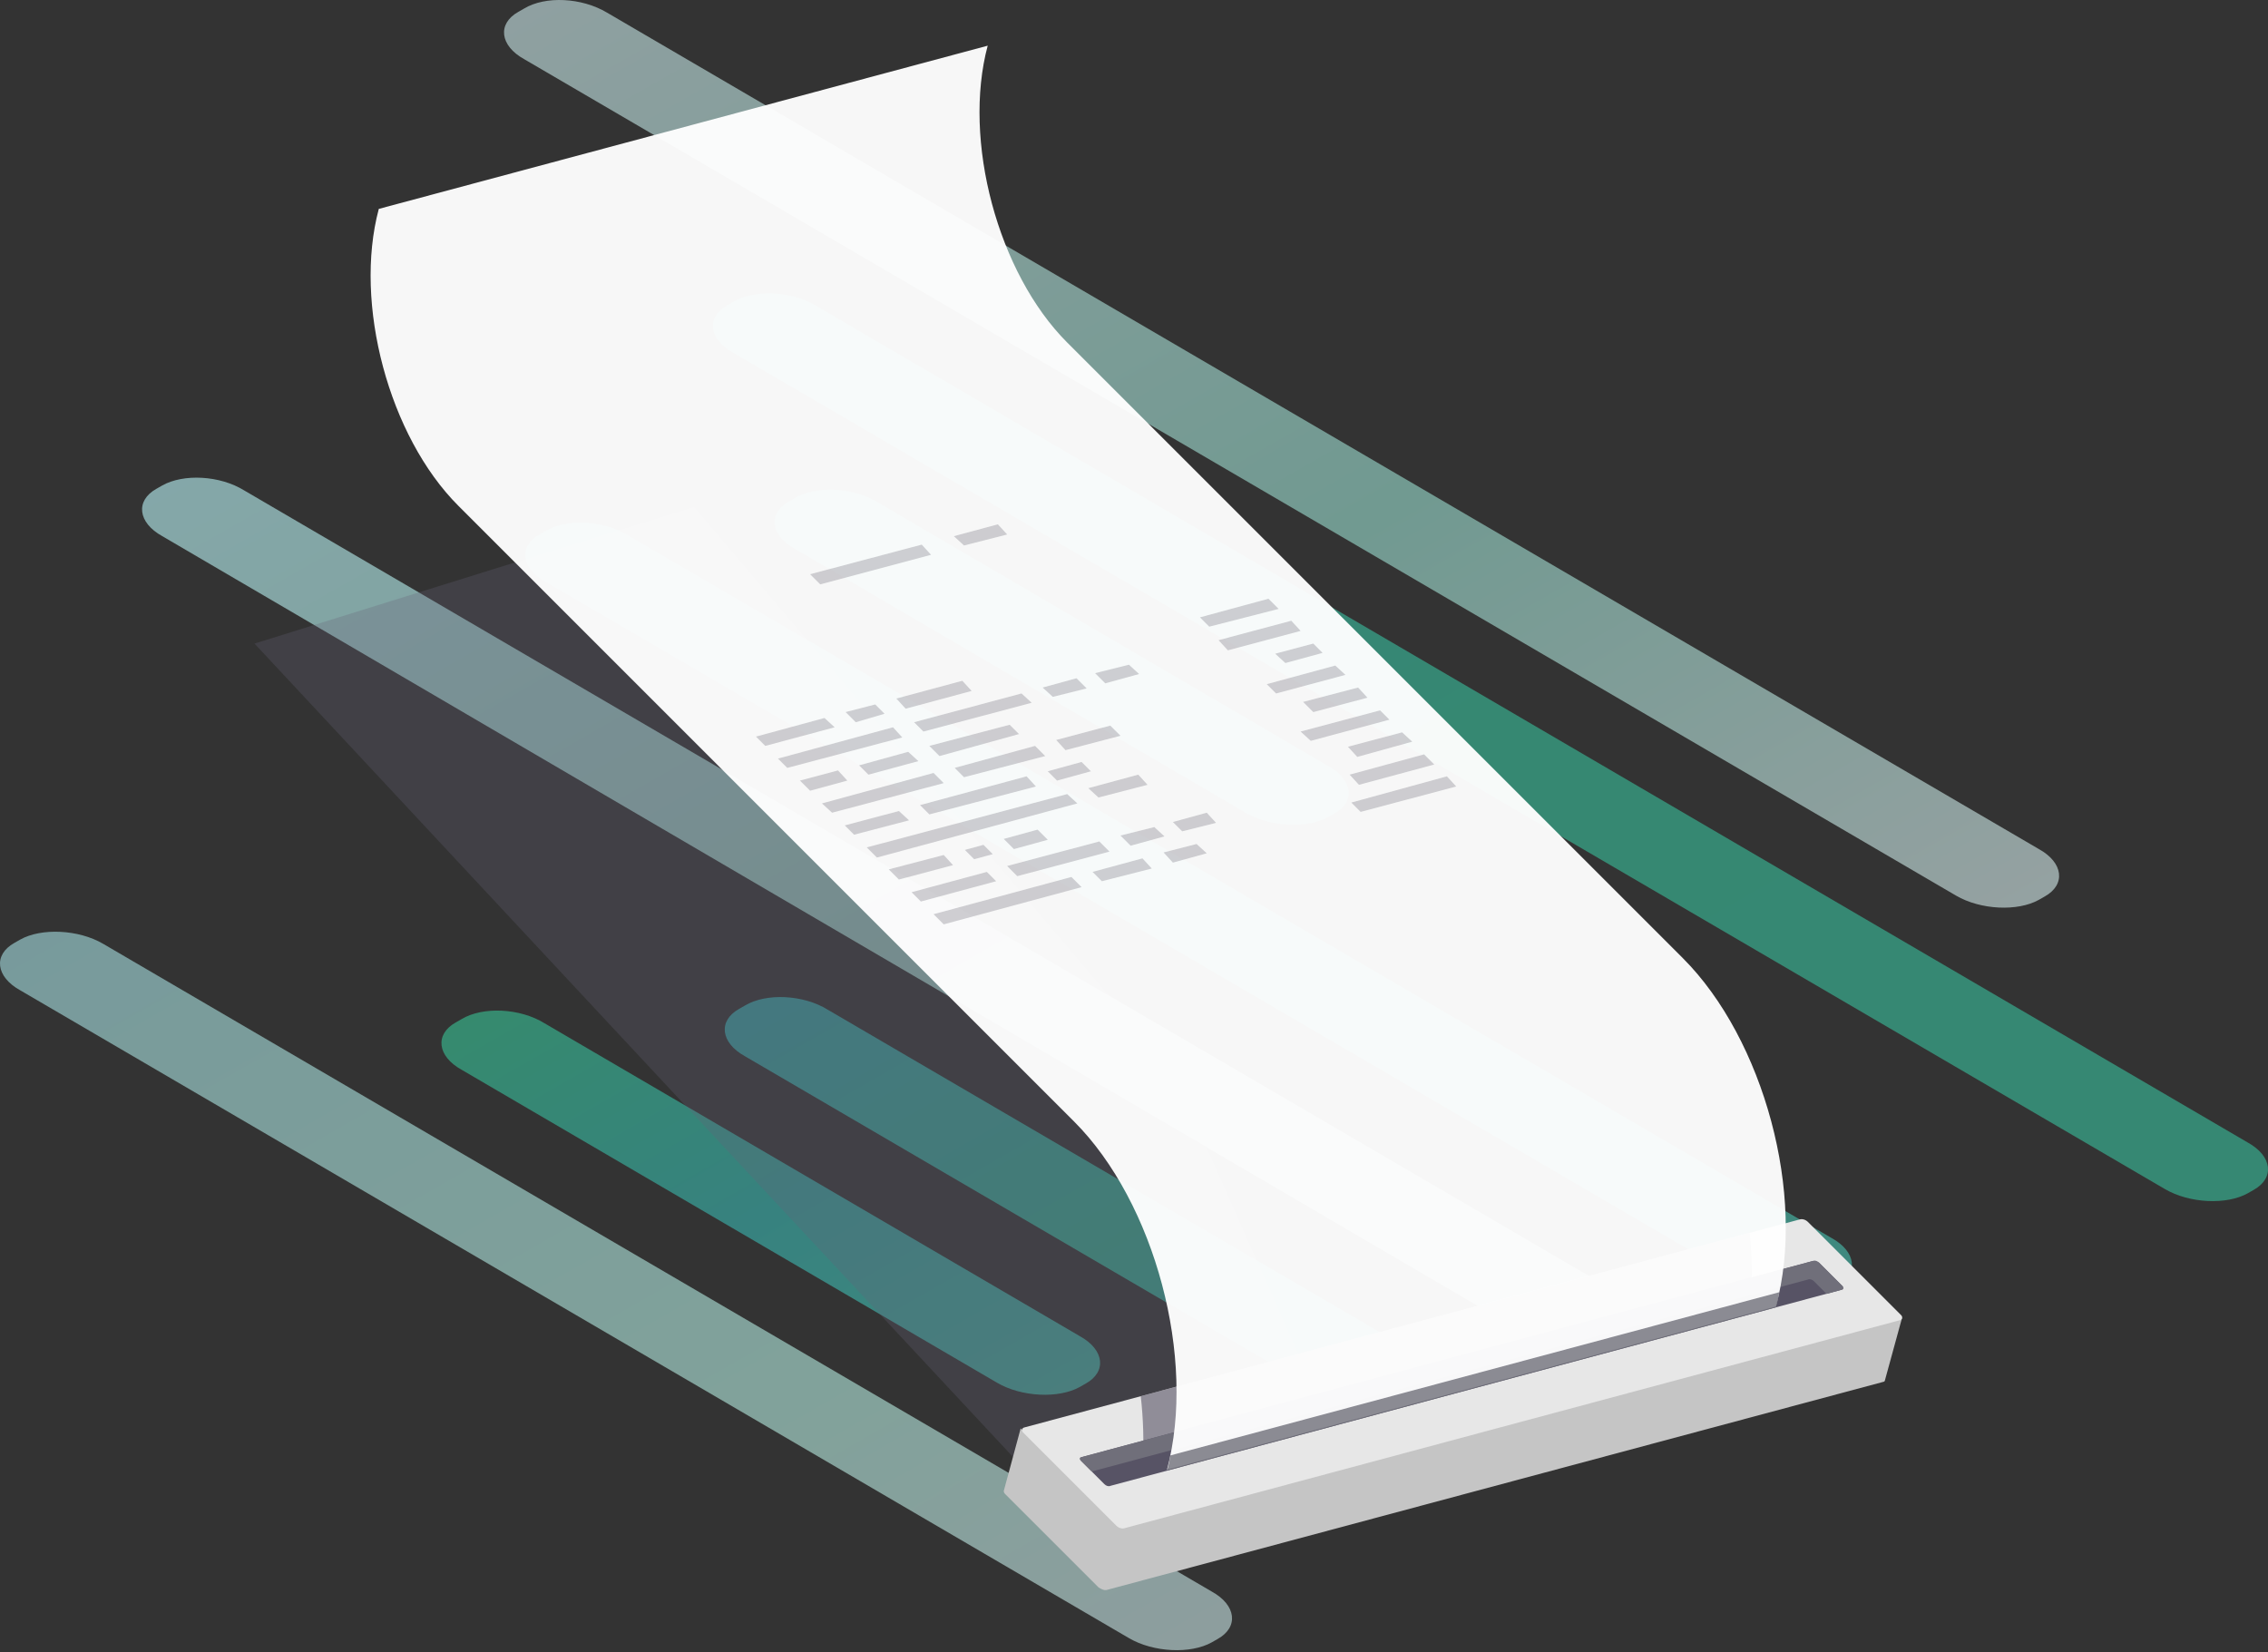 <svg width="560" height="408" viewBox="0 0 560 408" fill="none" xmlns="http://www.w3.org/2000/svg">
<rect x="0" y="0" width="560" height="408" fill="#333333" stroke="none"/>
<path opacity="0.66" d="M4.995 231.993L3.534 232.828C-1.686 235.752 -1.06 241.181 4.995 244.522L278.747 404.471C284.803 408.021 293.99 408.439 299.211 405.515L300.672 404.68C305.893 401.757 305.266 396.327 299.211 392.987L25.459 233.037C19.404 229.487 10.216 229.07 4.995 231.993Z" fill="url(#paint0_linear_556_211)"/>
<path opacity="0.66" d="M113.995 251.62L112.533 252.456C107.313 255.379 107.939 260.808 113.995 264.149L246.173 341.409C252.228 344.959 261.416 345.377 266.636 342.453L268.098 341.618C273.318 338.695 272.692 333.266 266.636 329.925L134.458 252.664C128.403 248.906 119.215 248.488 113.995 251.62Z" fill="url(#paint1_linear_556_211)"/>
<path opacity="0.66" d="M183.947 248.28L182.485 249.115C177.265 252.038 177.891 257.467 183.947 260.808L355.172 360.829C361.228 364.379 370.415 364.796 375.636 361.873L377.097 361.038C382.318 358.114 381.691 352.685 375.636 349.344L204.41 249.324C198.355 245.565 189.167 245.147 183.947 248.28Z" fill="url(#paint2_linear_556_211)"/>
<path opacity="0.66" d="M40.076 119.86L38.614 120.696C33.394 123.619 34.02 129.048 40.076 132.389L393.385 339.112C399.44 342.662 408.628 343.08 413.848 340.156L415.31 339.321C420.53 336.398 419.904 330.969 413.848 327.628L60.331 121.113C54.275 117.355 45.296 116.937 40.076 119.86Z" fill="url(#paint3_linear_556_211)"/>
<path opacity="0.66" d="M181.023 74.549L179.562 75.384C174.341 78.307 174.968 83.736 181.023 87.077L534.541 293.592C540.596 297.141 549.784 297.559 555.005 294.636L556.466 293.8C561.686 290.877 561.06 285.448 555.005 282.107L201.278 75.384C195.431 71.834 186.244 71.416 181.023 74.549Z" fill="url(#paint4_linear_556_211)"/>
<path opacity="0.66" d="M129.447 2.091L127.985 2.926C122.765 5.85 123.391 11.279 129.447 14.62L482.965 221.134C489.02 224.684 498.208 225.102 503.428 222.178L504.89 221.343C510.11 218.42 509.484 212.99 503.428 209.65L149.91 3.135C143.646 -0.623 134.667 -1.041 129.447 2.091Z" fill="url(#paint5_linear_556_211)"/>
<path opacity="0.66" d="M134.667 131.136L133.206 131.971C127.985 134.895 128.612 140.324 134.667 143.665L431.806 317.187C437.861 320.737 447.049 321.154 452.269 318.231L453.731 317.396C458.951 314.472 458.325 309.043 452.269 305.702L155.131 132.18C148.867 128.421 139.888 128.004 134.667 131.136Z" fill="url(#paint6_linear_556_211)"/>
<path opacity="0.66" d="M196.267 122.993L194.805 123.828C189.585 126.751 190.211 132.181 196.267 135.522L307.563 200.671C313.619 204.221 322.806 204.638 328.027 201.715L329.488 200.88C334.709 197.956 334.082 192.527 328.027 189.186L216.73 124.037C210.675 120.278 201.487 119.861 196.267 122.993Z" fill="url(#paint7_linear_556_211)"/>
<path opacity="0.5" d="M253.272 363.125L62.836 158.908L171.418 125.081L289.605 264.358L333.664 363.752L253.272 363.125Z" fill="#666276" fill-opacity="0.56"/>
<path d="M469.601 325.541L465.425 340.784C465.425 340.993 465.216 341.201 465.007 341.201L273.318 392.569C272.692 392.778 271.857 392.36 271.23 391.943L248.261 368.973C248.052 368.765 247.843 368.556 247.843 368.138L252.019 352.686L263.087 363.753L439.95 316.353C440.576 316.144 441.411 316.562 442.038 316.979L449.973 324.914L469.601 325.541Z" fill="#C5C5C5"/>
<path d="M444.335 301.109L252.855 352.477C252.228 352.685 252.228 353.312 252.646 353.729L275.615 376.699C276.242 377.325 277.077 377.534 277.703 377.325L469.183 325.958C469.81 325.749 469.81 325.122 469.392 324.705L446.423 301.735C445.796 301.109 444.961 300.9 444.335 301.109Z" fill="#E7E7E7"/>
<path opacity="0.6" d="M432.224 322.408L282.088 361.456C282.506 356.027 282.297 350.389 281.671 344.751L432.015 304.451C432.641 310.506 432.641 316.562 432.224 322.408Z" fill="#575365"/>
<path d="M447.676 311.341L267.054 359.785C266.636 359.994 266.636 360.203 266.845 360.62L272.692 366.467C273.11 366.885 273.736 367.093 274.154 366.885L454.775 318.44C455.193 318.232 455.193 318.023 454.984 317.605L449.137 311.758C448.72 311.55 448.093 311.341 447.676 311.341Z" fill="#575365"/>
<path d="M454.775 318.441L451.017 319.485L447.885 316.353C447.467 315.935 446.84 315.726 446.423 315.935L269.56 363.335L266.845 360.621C266.427 360.203 266.636 359.785 267.054 359.785L447.676 311.341C448.093 311.132 448.72 311.341 449.137 311.759L454.984 317.606C455.193 318.023 455.193 318.441 454.775 318.441Z" fill="#706F7A"/>
<path opacity="0.96" d="M93.532 51.579L243.876 11.279C237.612 34.666 246.382 67.449 263.504 84.572L415.519 236.586C435.565 256.632 446.005 295.262 438.488 322.617L288.144 362.917C295.452 335.563 285.221 296.933 265.175 276.887L113.16 124.872C96.037 107.75 87.267 74.966 93.532 51.579Z" fill="white"/>
<path opacity="0.8" d="M438.488 322.825L288.144 363.126C288.562 361.873 288.77 360.62 288.979 359.367L439.323 319.066C439.115 320.319 438.906 321.572 438.488 322.825Z" fill="#706F7A"/>
<g opacity="0.32">
<path d="M264.548 216.541L230.512 225.728L233.018 228.234L267.054 219.046L264.548 216.541Z" fill="#706F7A"/>
<path d="M282.088 211.946L269.769 215.287L272.065 217.584L284.385 214.452L282.088 211.946Z" fill="#706F7A"/>
<path d="M295.452 208.396L287.309 210.485L289.605 212.99L297.958 210.693L295.452 208.396Z" fill="#706F7A"/>
<path d="M243.667 215.288L225.083 220.299L227.38 222.596L245.964 217.585L243.667 215.288Z" fill="#706F7A"/>
<path d="M271.439 207.77L248.679 213.826L251.184 216.331L273.945 210.276L271.439 207.77Z" fill="#706F7A"/>
<path d="M285.012 204.22L276.659 206.308L279.165 208.814L287.518 206.517L285.012 204.22Z" fill="#706F7A"/>
<path d="M297.958 200.671L289.605 202.968L291.902 205.265L300.255 203.177L297.958 200.671Z" fill="#706F7A"/>
<path d="M233.018 211.112L219.445 214.662L221.951 217.167L235.315 213.618L233.018 211.112Z" fill="#706F7A"/>
<path d="M242.832 208.605L238.238 209.858L240.535 212.155L245.129 210.902L242.832 208.605Z" fill="#706F7A"/>
<path d="M256.196 204.847L247.843 207.144L250.349 209.65L258.701 207.353L256.196 204.847Z" fill="#706F7A"/>
<path d="M263.504 196.077L214.016 209.232L216.522 211.738L266.01 198.374L263.504 196.077Z" fill="#706F7A"/>
<path d="M281.044 191.274L268.724 194.615L271.23 196.912L283.341 193.78L281.044 191.274Z" fill="#706F7A"/>
<path d="M221.951 200.253L208.587 203.803L210.884 206.1L224.457 202.55L221.951 200.253Z" fill="#706F7A"/>
<path d="M253.481 191.691L227.171 198.791L229.468 201.087L255.778 194.197L253.481 191.691Z" fill="#706F7A"/>
<path d="M267.054 188.142L258.701 190.439L260.998 192.736L269.351 190.439L267.054 188.142Z" fill="#706F7A"/>
<path d="M230.512 190.856L202.949 198.374L205.455 200.671L233.018 193.362L230.512 190.856Z" fill="#706F7A"/>
<path d="M255.569 184.175L235.732 189.604L238.029 191.901L258.075 186.681L255.569 184.175Z" fill="#706F7A"/>
<path d="M274.153 179.163L260.79 182.712L263.086 185.218L276.659 181.668L274.153 179.163Z" fill="#706F7A"/>
<path d="M206.916 190.23L197.52 192.736L200.025 195.242L209.213 192.736L206.916 190.23Z" fill="#706F7A"/>
<path d="M224.248 185.636L212.137 188.977L214.434 191.274L226.754 187.933L224.248 185.636Z" fill="#706F7A"/>
<path d="M249.305 178.955L229.468 184.175L231.974 186.681L251.602 181.251L249.305 178.955Z" fill="#706F7A"/>
<path d="M220.489 179.581L192.091 187.307L194.388 189.603L222.786 182.086L220.489 179.581Z" fill="#706F7A"/>
<path d="M252.228 171.229L225.709 178.328L228.006 180.625L254.734 173.525L252.228 171.229Z" fill="#706F7A"/>
<path d="M265.801 167.47L257.448 169.767L259.954 172.064L268.307 169.975L265.801 167.47Z" fill="#706F7A"/>
<path d="M278.747 164.129L270.395 166.217L272.901 168.723L281.253 166.426L278.747 164.129Z" fill="#706F7A"/>
<path d="M203.575 177.284L186.662 181.878L188.959 184.175L206.081 179.581L203.575 177.284Z" fill="#706F7A"/>
<path d="M333.665 198.164L357.261 191.691L359.557 194.197L335.962 200.461L333.665 198.164Z" fill="#706F7A"/>
<path d="M333.247 191.275L351.623 186.263L354.128 188.769L335.544 193.78L333.247 191.275Z" fill="#706F7A"/>
<path d="M332.83 184.383L346.194 180.833L348.699 183.13L335.127 186.889L332.83 184.383Z" fill="#706F7A"/>
<path d="M321.136 180.625L340.764 175.404L343.061 177.701L323.642 182.922L321.136 180.625Z" fill="#706F7A"/>
<path d="M321.763 173.316L335.335 169.766L337.632 172.272L324.268 175.822L321.763 173.316Z" fill="#706F7A"/>
<path d="M312.784 168.931L329.697 164.337L332.203 166.634L315.081 171.228L312.784 168.931Z" fill="#706F7A"/>
<path d="M314.872 161.414L324.268 158.909L326.565 161.206L317.377 163.711L314.872 161.414Z" fill="#706F7A"/>
<path d="M300.881 158.073L318.839 153.27L321.136 155.776L303.178 160.578L300.881 158.073Z" fill="#706F7A"/>
<path d="M296.288 152.434L313.201 147.84L315.707 150.346L298.585 154.731L296.288 152.434Z" fill="#706F7A"/>
<path d="M216.104 173.942L208.796 175.821L211.301 178.327L218.401 176.239L216.104 173.942Z" fill="#706F7A"/>
<path d="M237.612 168.096L221.324 172.481L223.621 174.987L239.909 170.602L237.612 168.096Z" fill="#706F7A"/>
<path d="M227.589 134.477L200.025 141.785L202.531 144.291L229.885 136.983L227.589 134.477Z" fill="#706F7A"/>
<path d="M246.382 129.466L235.523 132.389L238.029 134.686L248.679 131.972L246.382 129.466Z" fill="#706F7A"/>
</g>
<defs>
<linearGradient id="paint0_linear_556_211" x1="299.81" y1="405.07" x2="152.961" y2="147.647" gradientUnits="userSpaceOnUse">
<stop offset="0.01" stop-color="#BCD5D6"/>
<stop offset="0.341" stop-color="#AADCD1"/>
<stop offset="1" stop-color="#9CD0D2"/>
</linearGradient>
<linearGradient id="paint1_linear_556_211" x1="267.309" y1="341.916" x2="190.781" y2="207.765" gradientUnits="userSpaceOnUse">
<stop stop-color="#47B6A7"/>
<stop offset="0.505" stop-color="#39ABA6"/>
<stop offset="1" stop-color="#38B88D"/>
</linearGradient>
<linearGradient id="paint2_linear_556_211" x1="376.302" y1="361.434" x2="280.347" y2="193.226" gradientUnits="userSpaceOnUse">
<stop offset="0.01" stop-color="#3AA9AC"/>
<stop offset="0.505" stop-color="#38B298"/>
<stop offset="1" stop-color="#3AA9AC"/>
</linearGradient>
<linearGradient id="paint3_linear_556_211" x1="414.552" y1="339.614" x2="228.056" y2="12.69" gradientUnits="userSpaceOnUse">
<stop stop-color="#BFE0E1"/>
<stop offset="0.505" stop-color="#A2D4CA"/>
<stop offset="1" stop-color="#AFE4E6"/>
</linearGradient>
<linearGradient id="paint4_linear_556_211" x1="555.513" y1="294.117" x2="369.016" y2="-32.807" gradientUnits="userSpaceOnUse">
<stop offset="0.01" stop-color="#38B495"/>
<stop offset="0.516" stop-color="#38B493"/>
<stop offset="1" stop-color="#39ACA6"/>
</linearGradient>
<linearGradient id="paint5_linear_556_211" x1="503.916" y1="221.68" x2="317.419" y2="-105.244" gradientUnits="userSpaceOnUse">
<stop offset="0.01" stop-color="#C7DBDB"/>
<stop offset="0.433" stop-color="#91CFC2"/>
<stop offset="1" stop-color="#BFD9DA"/>
</linearGradient>
<linearGradient id="paint6_linear_556_211" x1="452.798" y1="317.796" x2="294.292" y2="39.939" gradientUnits="userSpaceOnUse">
<stop offset="0.01" stop-color="#47B6A7"/>
<stop offset="0.505" stop-color="#38B199"/>
<stop offset="1" stop-color="#39A9AB"/>
</linearGradient>
<linearGradient id="paint7_linear_556_211" x1="328.707" y1="201.13" x2="262.538" y2="85.138" gradientUnits="userSpaceOnUse">
<stop offset="0.01" stop-color="#3AA8AC"/>
<stop offset="0.505" stop-color="#38B299"/>
<stop offset="1" stop-color="#39A9AA"/>
</linearGradient>
</defs>
</svg>
